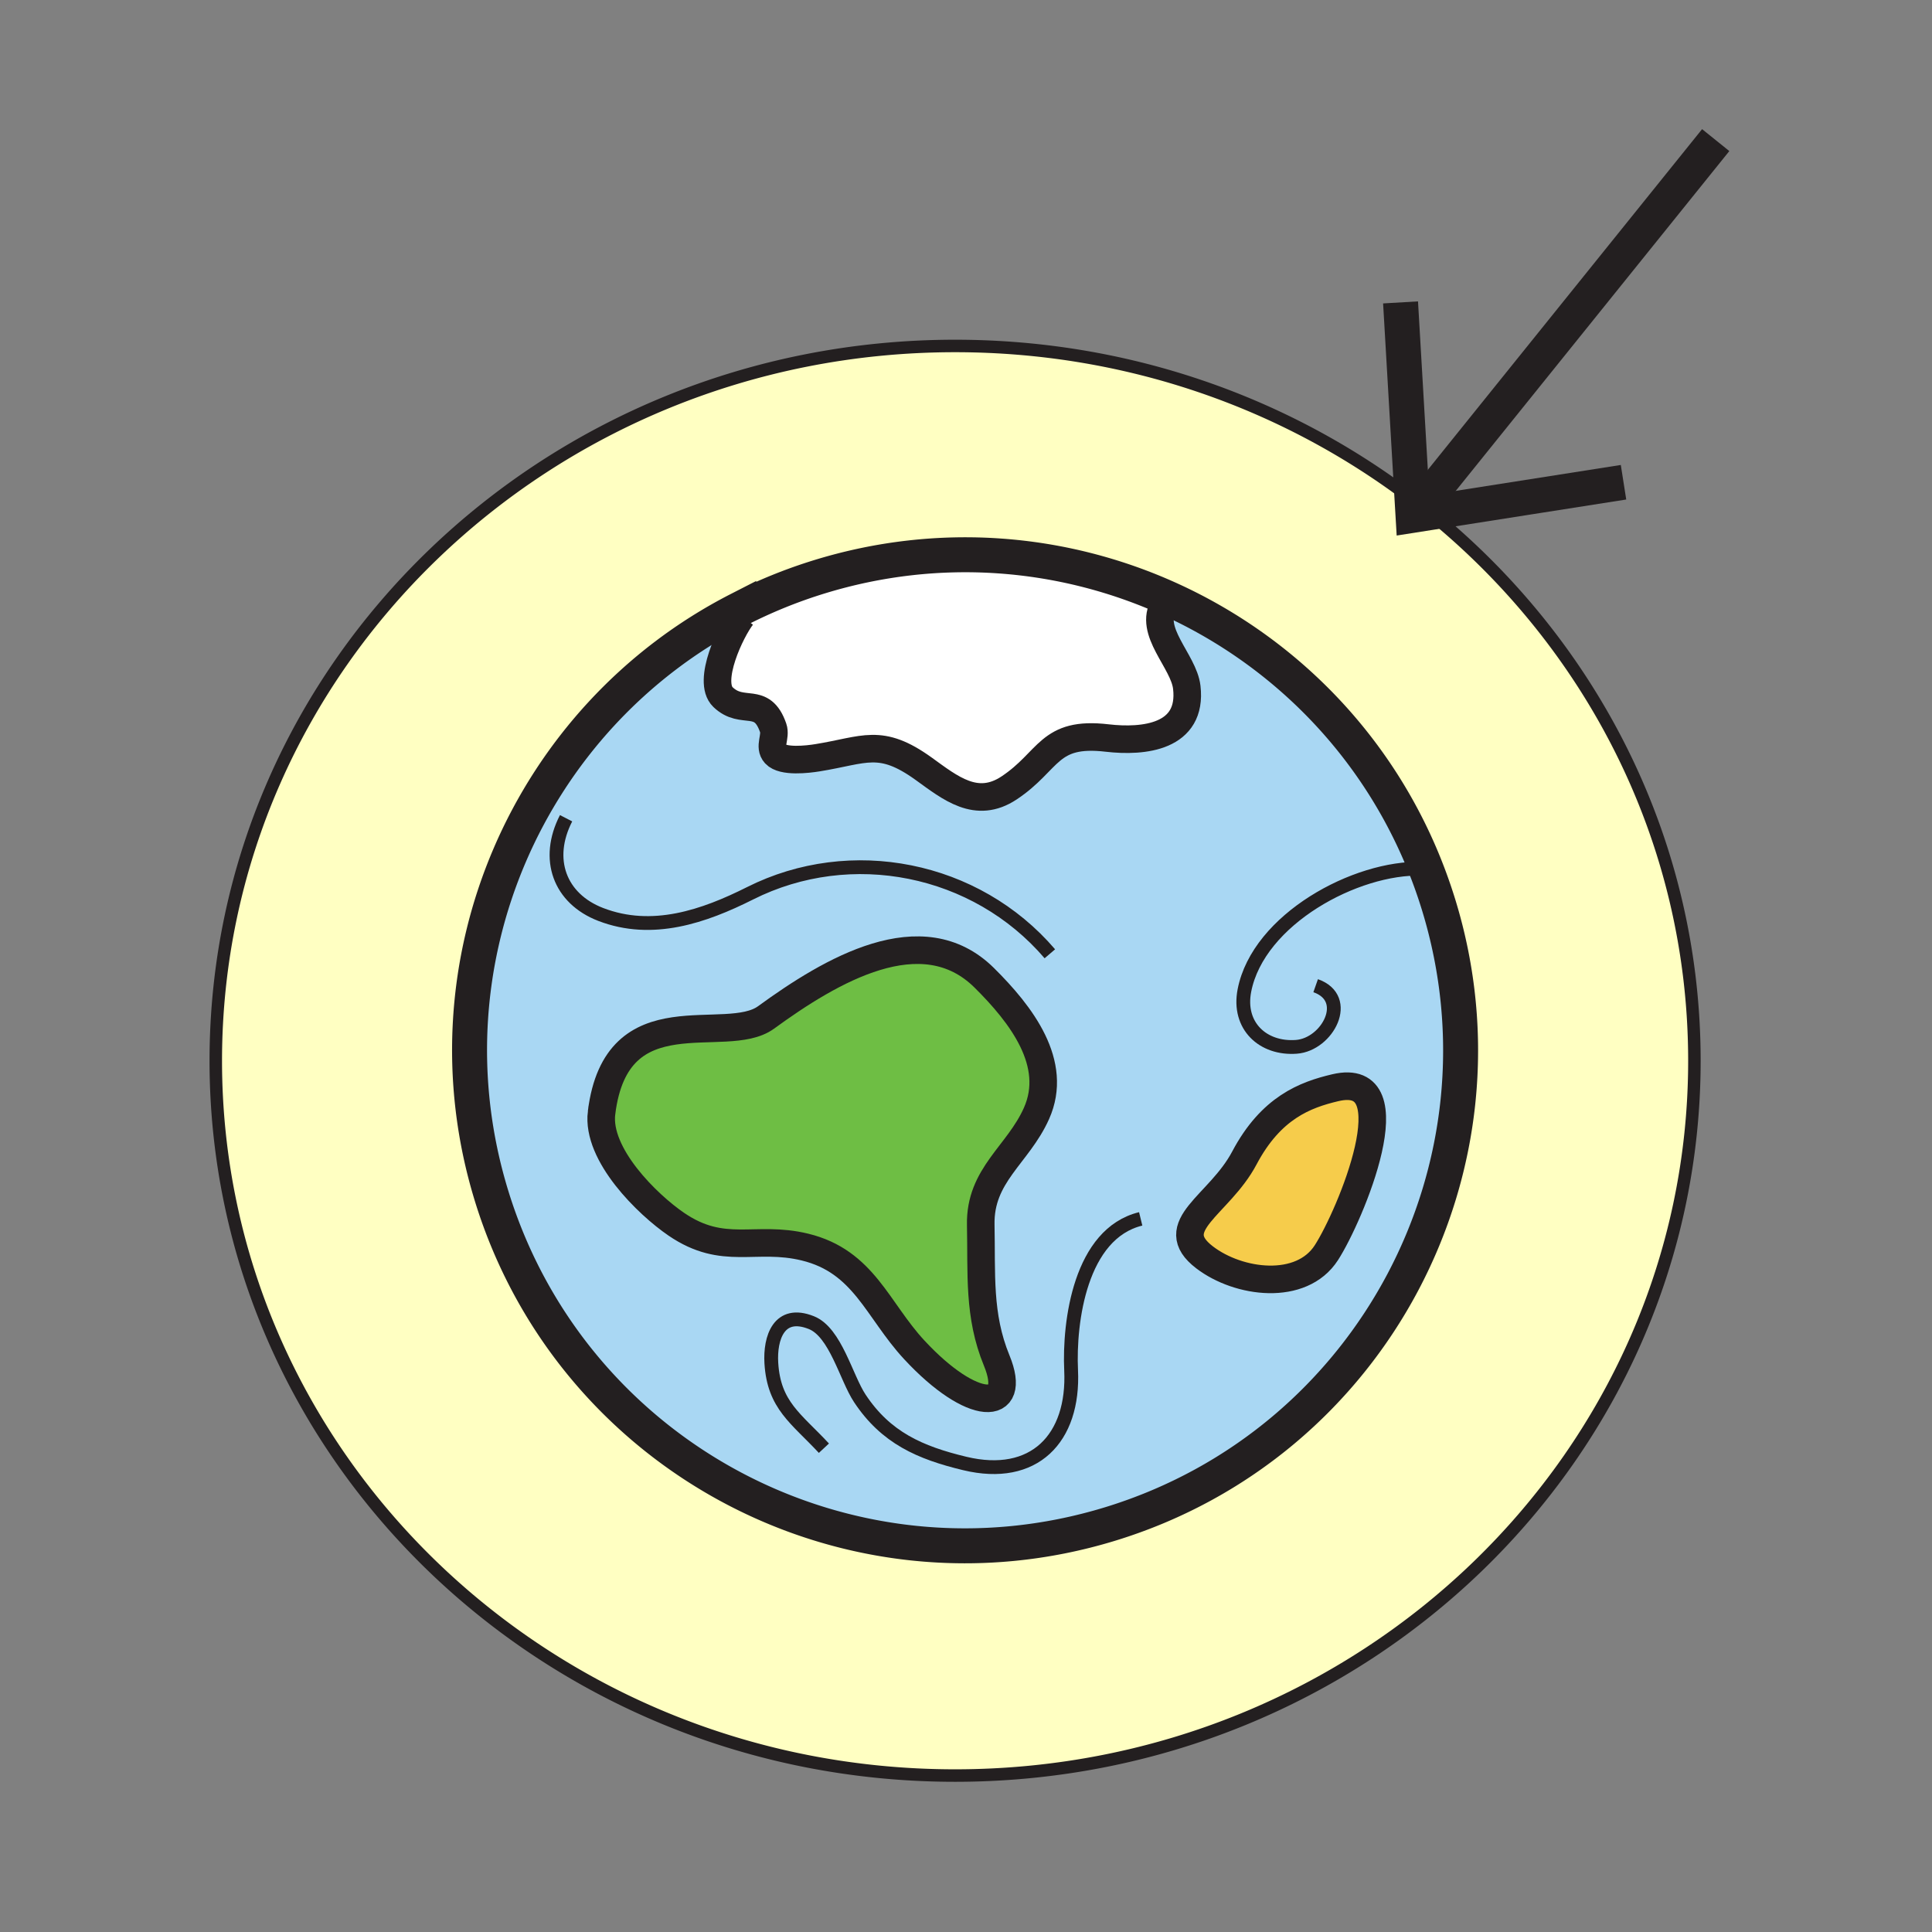 <svg xmlns="http://www.w3.org/2000/svg" width="850.394" height="850.394" viewBox="0 0 850.394 850.394" overflow="visible"><rect x="0" y="0" width="850.394" height="850.394" fill="#808080" stroke="none"/><path d="M629.289 225.653c71.229 57.717 116.523 144.37 116.523 241.258 0 173.757-145.701 314.62-325.416 314.62-179.716 0-325.416-140.863-325.416-314.62 0-173.768 145.7-314.631 325.416-314.631 75.923 0 145.767 25.132 201.12 67.271l.429 7.256 7.344-1.154zM488.854 670.736c115.116-35.367 179.748-157.388 144.37-272.492-19.14-62.269-63.621-109.773-118.667-134.663-46.69-21.119-100.978-25.956-153.825-9.718a218.715 218.715 0 0 0-35.565 14.446c-92.381 47.284-140.347 155.408-108.805 258.057 35.379 115.094 157.377 179.748 272.492 144.37z" fill="#ffffc2"/><path d="M514.558 263.581c55.046 24.89 99.527 72.394 118.667 134.663 35.378 115.104-29.254 237.125-144.37 272.492-115.116 35.378-237.114-29.276-272.492-144.371-31.542-102.648 16.424-210.772 108.805-258.057l1.495 2.902c-4.958 6.245-15.611 28.716-8.432 35.62 8.718 8.366 17.084-.868 22.086 13.544 1.363 3.925-2.045 8.246.902 11.5 3.342 3.661 14.292 2.364 18.667 1.649 20.778-3.353 27.572-8.905 46.701 4.871 11.665 8.399 23.197 17.986 37.599 8.41 17.986-11.95 17.129-25 43.151-21.955 16.139 1.88 37.587-.385 35.037-22.317-1.353-11.665-17.129-24.637-9.972-36.313l2.156-2.638zm69.272 287.795c10.433-16.183 37.478-80.518 3.914-72.603-13.292 3.133-28.276 8.762-40.029 30.947-11.06 20.899-35.575 29.893-17.49 43.733 14.995 11.479 42.578 15.029 53.605-2.077zm-127.616-61.268c9.851-22.032-6.651-43.536-22.999-59.729-27.375-27.111-67.523-3.298-96.042 17.469-17.799 12.962-65.787-11.158-72.394 41.931-2.287 18.47 20.25 40.446 32.916 49.087 20.866 14.259 34.718 4.728 56.607 10.049 25.978 6.311 31.849 27.693 48.131 45.239 25.538 27.528 45.745 27.693 36.269 4.684-8.18-19.888-6.553-38.248-7.015-59.663-.461-22.023 16.392-30.839 24.527-49.067z" fill="#a9d7f3"/><path d="M587.744 478.773c33.563-7.915 6.519 56.42-3.914 72.603-11.027 17.106-38.61 13.556-53.605 2.078-18.085-13.841 6.431-22.834 17.49-43.733 11.753-22.186 26.737-27.815 40.029-30.948z" fill="#f6cc4b"/><path d="M522.375 302.532c2.55 21.933-18.898 24.197-35.037 22.317-26.022-3.045-25.165 10.004-43.151 21.955-14.401 9.576-25.934-.011-37.599-8.41-19.129-13.775-25.923-8.224-46.701-4.871-4.376.715-15.326 2.012-18.667-1.649-2.947-3.254.461-7.575-.902-11.5-5.002-14.413-13.368-5.178-22.086-13.544-7.179-6.904 3.474-29.375 8.432-35.62l-1.495-2.902a218.715 218.715 0 0 1 35.565-14.446c52.847-16.238 107.134-11.401 153.825 9.718l-2.154 2.639c-7.159 11.676 8.617 24.649 9.97 36.313z" fill="#fff"/><path d="M433.215 430.379c16.348 16.193 32.85 37.697 22.999 59.729-8.135 18.228-24.988 27.044-24.527 49.065.462 21.415-1.165 39.775 7.015 59.663 9.477 23.01-10.73 22.845-36.269-4.684-16.282-17.546-22.153-38.929-48.131-45.239-21.889-5.321-35.741 4.21-56.607-10.049-12.665-8.641-35.202-30.617-32.916-49.087 6.607-53.089 54.595-28.969 72.394-41.931 28.518-20.765 68.667-44.578 96.042-17.467z" fill="#6ebe44"/><g fill="none" stroke="#231f20"><path d="M514.558 263.581c55.046 24.89 99.527 72.394 118.667 134.663 35.378 115.104-29.254 237.125-144.37 272.492-115.116 35.378-237.114-29.276-272.492-144.371-31.542-102.648 16.424-210.772 108.805-258.057a218.715 218.715 0 0 1 35.565-14.446c52.847-16.237 107.134-11.4 153.825 9.719z" stroke-width="15.391"/><path d="M326.663 271.211c-4.958 6.245-15.611 28.716-8.432 35.62 8.718 8.366 17.084-.868 22.086 13.544 1.363 3.925-2.045 8.246.902 11.5 3.342 3.661 14.292 2.364 18.667 1.649 20.778-3.353 27.572-8.905 46.701 4.871 11.665 8.399 23.197 17.986 37.599 8.41 17.986-11.95 17.129-25 43.151-21.955 16.139 1.88 37.587-.385 35.037-22.317-1.353-11.665-17.129-24.637-9.972-36.313M264.779 489.778c-2.287 18.47 20.25 40.446 32.916 49.087 20.866 14.259 34.718 4.728 56.607 10.049 25.978 6.311 31.849 27.693 48.131 45.239 25.538 27.528 45.745 27.693 36.269 4.684-8.18-19.888-6.553-38.248-7.015-59.663-.461-22.021 16.393-30.838 24.527-49.065 9.851-22.032-6.651-43.536-22.999-59.729-27.375-27.111-67.523-3.298-96.042 17.469-17.798 12.961-65.786-11.16-72.394 41.929zM547.715 509.721c-11.06 20.899-35.575 29.893-17.49 43.733 14.995 11.478 42.578 15.028 53.605-2.078 10.433-16.183 37.478-80.518 3.914-72.603-13.292 3.133-28.276 8.762-40.029 30.948z" stroke-width="12.138"/><path d="M362.657 637.447c-12.159-13.072-22.009-18.833-23.142-37.445-.671-11.049 3.32-23.538 17.612-17.832 10.664 4.255 15.314 24.274 21.328 33.333 11.488 17.359 26.484 23.934 46.229 28.672 30.497 7.322 48.174-11.016 46.778-40.984-1-21.548 4.068-60.225 30.629-66.688M462.106 419.825c-32.541-38.039-87.576-48.944-131.936-26.638-20.294 10.191-43.03 18.074-65.754 9.323-18.085-6.97-24.516-24.34-15.249-42.348M625.903 382.391c-28.979-.935-72.031 22.218-78.155 53.562-3.056 15.677 8.268 25.912 22.867 24.823 13.753-1.022 24.483-21.306 8.487-26.912" stroke-width="6.069"/><path d="M629.289 225.653c71.229 57.717 116.523 144.37 116.523 241.258 0 173.757-145.701 314.62-325.416 314.62-179.716 0-325.416-140.863-325.416-314.62 0-173.768 145.7-314.631 325.416-314.631 75.923 0 145.767 25.132 201.12 67.271a206.285 206.285 0 0 1 4.046 3.133 244.82 244.82 0 0 1 3.727 2.969z" stroke-width="5.497"/><path stroke-width="15.391" d="M622.957 225.927l2.606-3.243L755.19 61.669"/><path stroke-width="15.391" d="M714.612 212.262l-85.323 13.391-7.344 1.154-.428-7.256-5.046-86.444"/></g><path fill="none" d="M0 0h850.394v850.394H0z"/></svg>